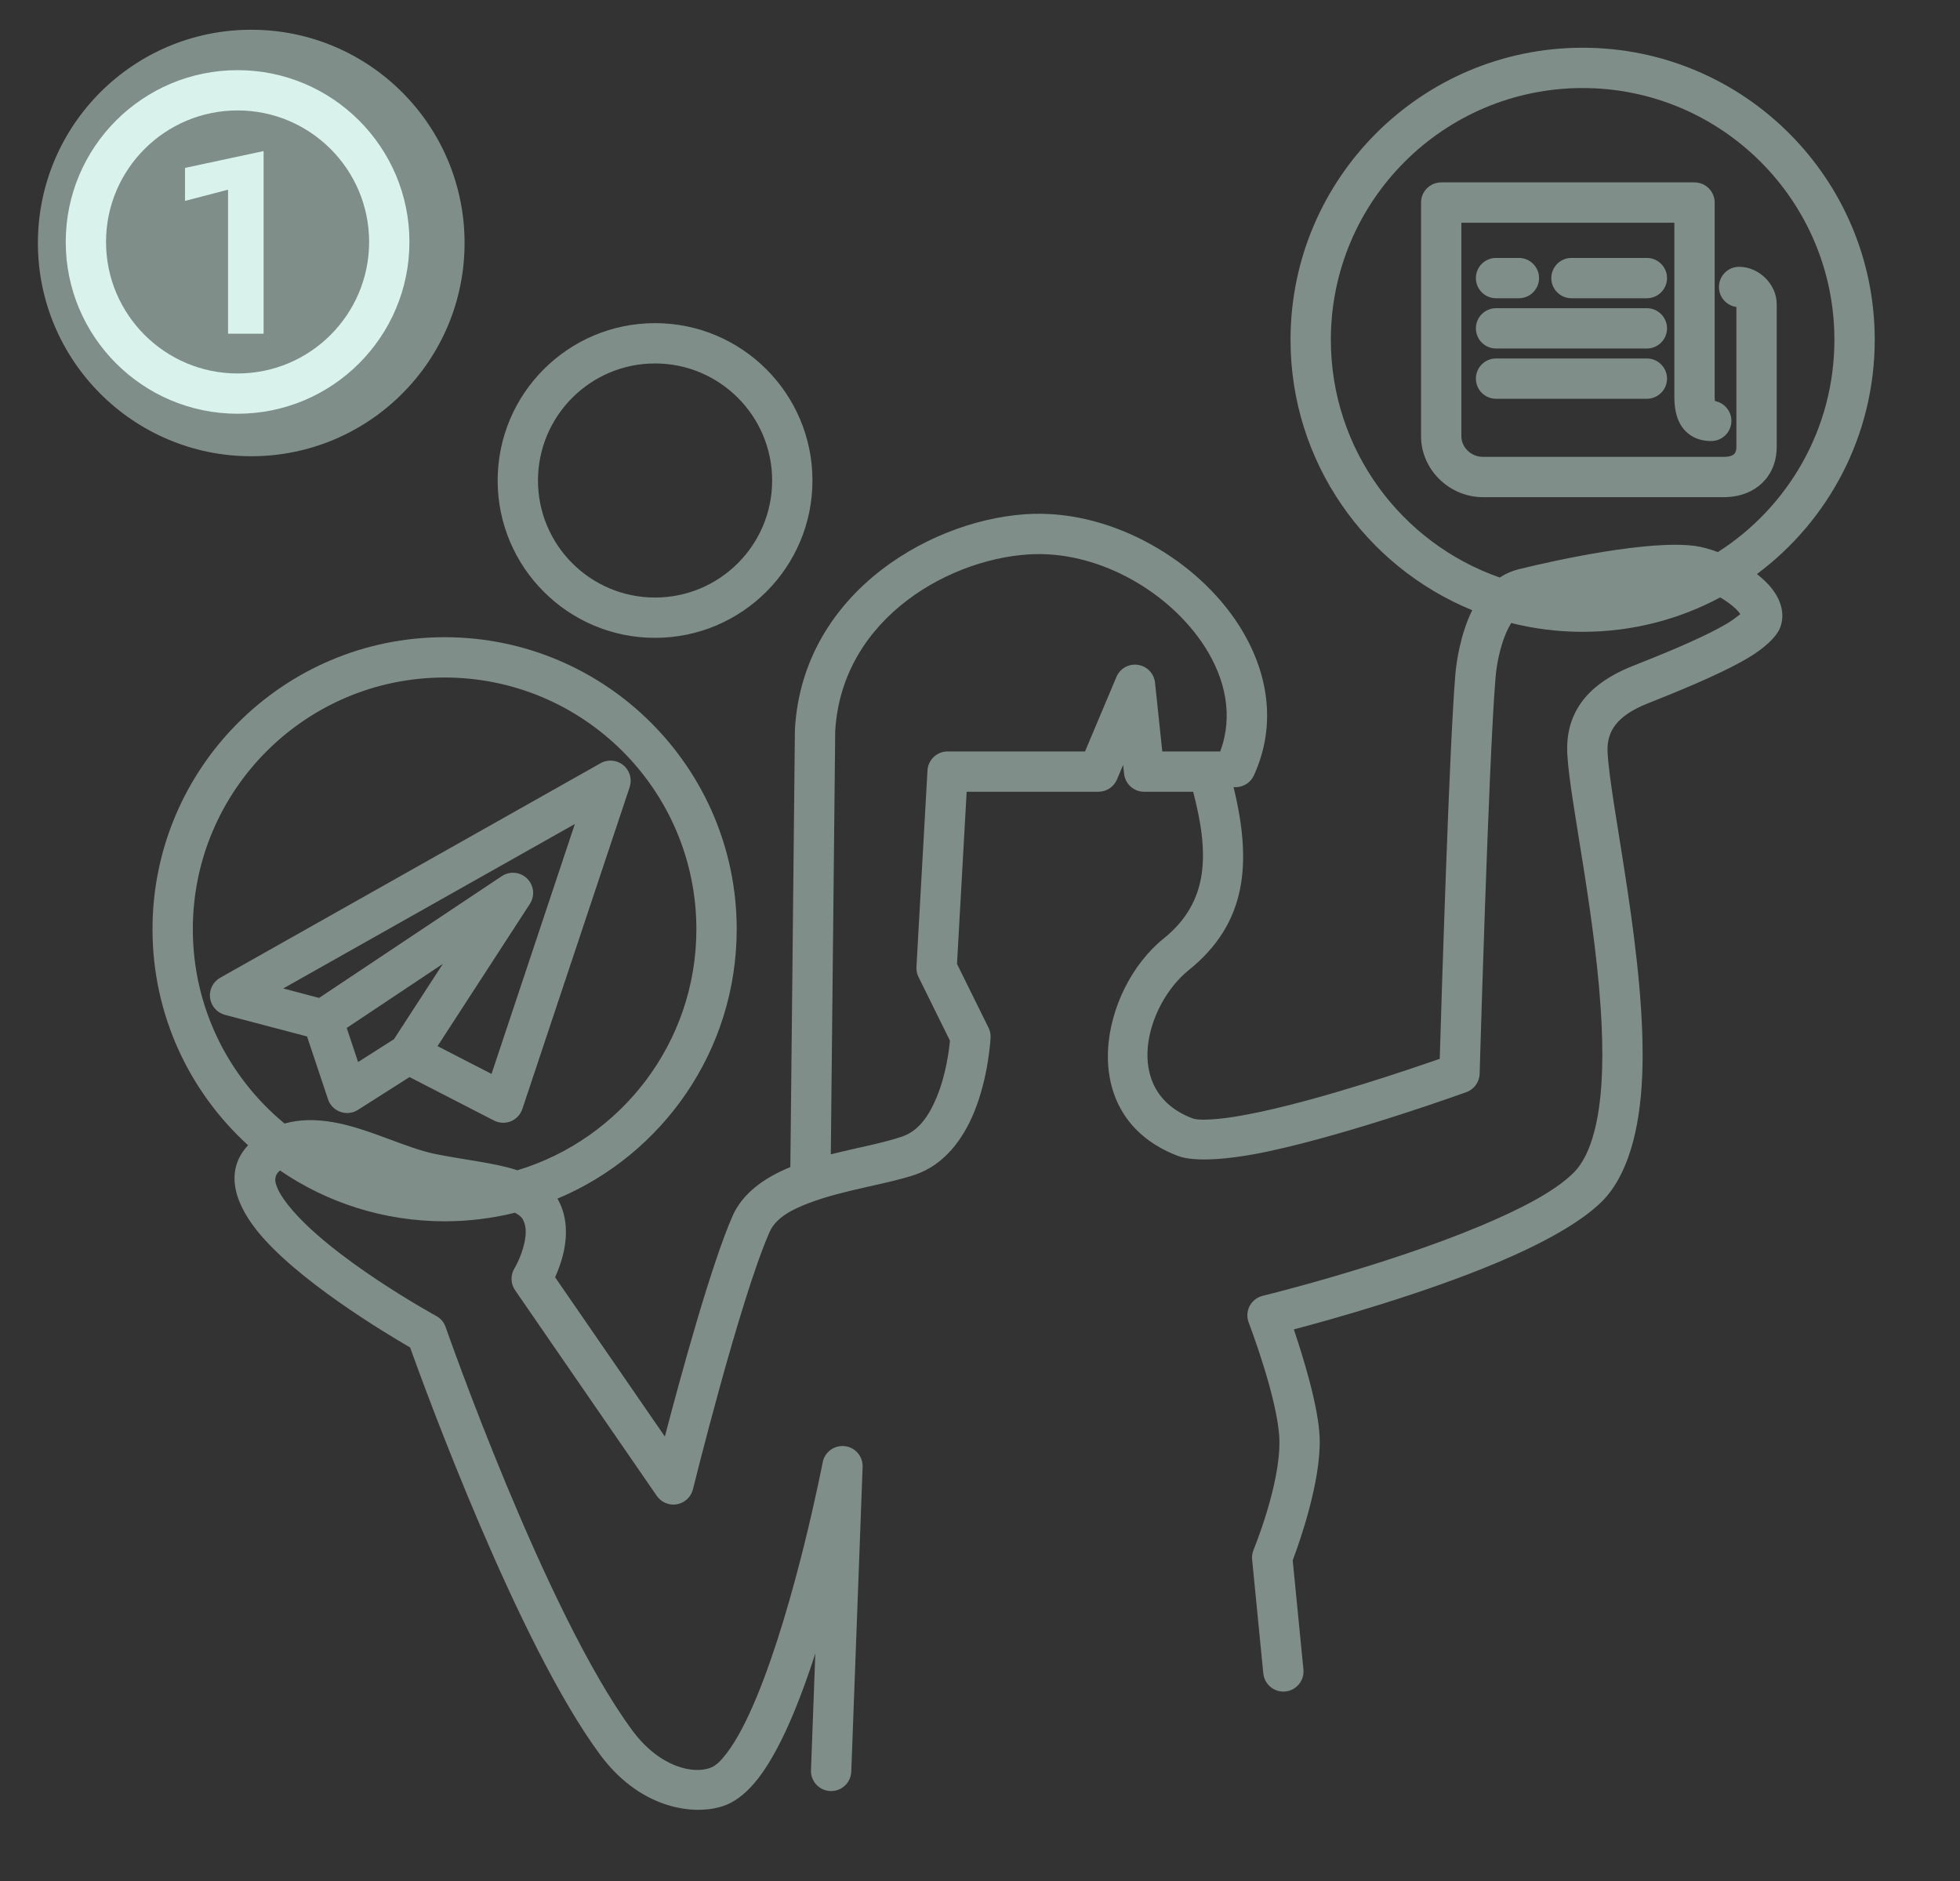 <?xml version="1.0" encoding="UTF-8" standalone="no"?>
<!DOCTYPE svg PUBLIC "-//W3C//DTD SVG 1.1//EN" "http://www.w3.org/Graphics/SVG/1.1/DTD/svg11.dtd">
<svg width="100%" height="100%" viewBox="0 0 446 428" version="1.1" xmlns="http://www.w3.org/2000/svg" xmlns:xlink="http://www.w3.org/1999/xlink" xml:space="preserve" xmlns:serif="http://www.serif.com/" style="fill-rule:evenodd;clip-rule:evenodd;stroke-linejoin:round;stroke-miterlimit:2;">
    <rect x="0" y="0" width="446" height="428" fill="#333333" stroke="none"/>
    <g transform="matrix(1,0,0,1,-25467,-19271)">
        <g id="_1" serif:id="1" transform="matrix(0.495,0,0,0.534,25467.2,18762.2)">
            <rect x="0" y="955" width="900" height="800" style="fill:none;"/>
            <g transform="matrix(2.101,0,0,1.947,-96.346,-13792.1)">
                <path d="M99.947,7823.77C87.101,7812.08 79.032,7795.22 79.032,7776.5C79.032,7741.23 107.67,7712.59 142.943,7712.59C178.216,7712.59 206.854,7741.23 206.854,7776.5C206.854,7803.02 190.661,7825.8 167.631,7835.46C167.727,7835.62 167.819,7835.78 167.906,7835.95C169.721,7839.41 169.785,7843.38 169.041,7846.91C168.573,7849.14 167.799,7851.16 167.121,7852.66C167.121,7852.66 191.135,7887.52 191.135,7887.52C194.65,7874.09 201.265,7849.9 205.963,7839.22C208.092,7834.38 212.75,7830.93 218.594,7828.55L219.59,7732.95C219.59,7732.89 219.592,7732.82 219.596,7732.76C221.278,7702.32 250.579,7686.14 271.887,7685.59C289.405,7685.14 307.623,7695.7 316.743,7709.99C323.123,7719.98 325.125,7731.7 320.008,7742.84C319.201,7744.6 317.383,7745.57 315.561,7745.39C319.621,7761.98 318.527,7775.18 305.763,7785.44C296.481,7792.9 290.901,7811.94 306.564,7817.88C307.408,7818.2 308.639,7818.2 310.135,7818.14C313.271,7818.02 317.269,7817.36 321.649,7816.42C335.848,7813.35 353.837,7807.25 360.68,7804.85C361.085,7791.29 362.789,7735.98 364.105,7720.62C364.308,7718.26 365.163,7711.92 367.793,7706.68C344.477,7697.15 328.032,7674.23 328.032,7647.5C328.032,7612.23 356.67,7583.59 391.943,7583.59C427.216,7583.59 455.854,7612.23 455.854,7647.5C455.854,7668.48 445.72,7687.12 430.084,7698.77C431.389,7699.8 432.516,7700.88 433.361,7701.96C435.733,7705 436.19,7708.17 435.034,7710.78C434.232,7712.6 431.747,7715 428.033,7717.19C421.636,7720.96 411.332,7725.02 406.136,7727.1C399.472,7729.76 397.159,7733.18 397.404,7737.77C398.05,7749.85 406.017,7783.67 404.977,7808.6C404.479,7820.54 401.761,7830.54 396.101,7836.14C391.406,7840.78 382.86,7845.42 373.119,7849.51C356.975,7856.29 337.536,7861.75 328.756,7864.07C330.837,7870.24 334.195,7881.14 334.408,7887.86C334.711,7897.39 329.951,7910.79 328.51,7914.61L330.855,7938.49C331.093,7940.91 329.319,7943.07 326.896,7943.31C324.474,7943.55 322.314,7941.77 322.076,7939.35L319.628,7914.43C319.558,7913.72 319.663,7913 319.933,7912.34C319.933,7912.34 325.902,7897.92 325.592,7888.14C325.312,7879.33 318.875,7862.56 318.875,7862.56C318.428,7861.38 318.509,7860.06 319.097,7858.94C319.686,7857.83 320.727,7857.02 321.955,7856.72C321.955,7856.72 348.698,7850.2 369.705,7841.38C378.22,7837.8 385.794,7833.92 389.899,7829.86C392.082,7827.7 393.493,7824.57 394.476,7820.85C396.19,7814.35 396.494,7806.19 396.104,7797.54C395.073,7774.68 389.145,7748.53 388.596,7738.24C388.372,7734.05 389.237,7730.3 391.598,7726.96C393.763,7723.9 397.291,7721.13 402.864,7718.9C407.769,7716.94 417.516,7713.15 423.556,7709.59C424.609,7708.97 425.768,7708.08 426.452,7707.54C426.182,7707.17 425.815,7706.71 425.481,7706.4C424.527,7705.5 423.335,7704.64 422.045,7703.88C413.073,7708.69 402.824,7711.41 391.943,7711.41C386.551,7711.41 381.314,7710.74 376.31,7709.48C376.099,7709.83 375.901,7710.2 375.714,7710.57C373.659,7714.61 373.051,7719.55 372.895,7721.38C371.399,7738.83 369.409,7808.13 369.409,7808.13C369.357,7809.94 368.206,7811.53 366.505,7812.15C366.505,7812.15 341.91,7821.07 323.512,7825.04C314.637,7826.96 307.021,7827.48 303.436,7826.12C280.424,7817.4 286.599,7789.53 300.237,7778.56C310.394,7770.4 310.193,7759.7 306.73,7746.41L296,7746.41C293.743,7746.41 291.85,7744.71 291.614,7742.46L291.409,7740.52L290.065,7743.71C289.376,7745.35 287.775,7746.41 286,7746.41C286,7746.41 257.17,7746.41 257.17,7746.41L255.057,7784.09L261.954,7798.05C262.285,7798.72 262.44,7799.46 262.406,7800.2C262.406,7800.2 262.011,7808.78 258.748,7816.66C256.292,7822.6 252.205,7828.01 246.042,7830.16C240.108,7832.24 230.535,7833.46 222.844,7836.35C218.918,7837.83 215.432,7839.61 214.037,7842.78C207.523,7857.59 197.281,7899.06 197.281,7899.06C196.864,7900.74 195.498,7902.03 193.791,7902.34C192.083,7902.65 190.352,7901.93 189.368,7900.5L158.368,7855.5C157.38,7854.07 157.328,7852.19 158.236,7850.7C158.236,7850.7 159.757,7848.19 160.409,7845.1C160.751,7843.48 160.926,7841.64 160.094,7840.05C159.746,7839.39 159.098,7838.95 158.345,7838.55C158.339,7838.55 158.334,7838.55 158.329,7838.54C153.4,7839.76 148.246,7840.41 142.943,7840.41C129.592,7840.41 117.191,7836.31 106.935,7829.3C106.904,7829.32 106.874,7829.35 106.844,7829.37C105.858,7830.2 105.72,7831.24 106.068,7832.35C106.528,7833.83 107.512,7835.35 108.773,7836.94C117.976,7848.49 141.128,7861.14 141.128,7861.14C142.08,7861.66 142.805,7862.52 143.163,7863.54C143.163,7863.54 164.953,7926.07 184.046,7951.87C189.982,7959.9 197.451,7961.54 201.297,7959.93C202.476,7959.44 203.543,7958.29 204.665,7956.82C206.989,7953.79 209.175,7949.44 211.233,7944.48C219.748,7923.94 225.669,7893.16 225.669,7893.16C226.106,7890.9 228.211,7889.36 230.501,7889.62C232.791,7889.88 234.493,7891.86 234.408,7894.16L231.922,7960.86C231.832,7963.29 229.783,7965.19 227.35,7965.1C224.918,7965.01 223.016,7962.96 223.107,7960.53C223.107,7960.53 224.059,7934.99 224.058,7934.99C222.609,7939.47 221.043,7943.85 219.382,7947.86C216.987,7953.64 214.374,7958.65 211.669,7962.19C209.436,7965.1 207.049,7967.09 204.703,7968.07C198.677,7970.59 186.254,7969.69 176.954,7957.12C159.157,7933.07 138.973,7878 135.394,7868.02C129.882,7864.83 110.402,7853.14 101.872,7842.43C96.369,7835.52 95.196,7828.82 99.947,7823.77ZM158.866,7829.25C181.518,7822.41 198.032,7801.37 198.032,7776.5C198.032,7746.1 173.347,7721.41 142.943,7721.41C112.538,7721.41 87.854,7746.1 87.854,7776.5C87.854,7793.61 95.671,7808.91 107.925,7819.02C111.336,7818.05 114.989,7818.09 118.743,7818.76C126.37,7820.11 134.448,7824.37 140.878,7825.68C147.089,7826.94 153.619,7827.59 158.508,7829.13C158.628,7829.17 158.748,7829.21 158.866,7829.25ZM227.445,7825.76C233.204,7824.31 239.031,7823.27 243.135,7821.84C246.906,7820.52 249.094,7816.92 250.597,7813.29C252.639,7808.35 253.31,7803.09 253.513,7800.88L246.634,7786.95C246.297,7786.27 246.142,7785.51 246.185,7784.75L248.596,7741.75C248.727,7739.42 250.66,7737.59 253,7737.59L283.071,7737.59L289.935,7721.29C290.716,7719.43 292.654,7718.34 294.645,7718.64C296.636,7718.93 298.176,7720.54 298.386,7722.54L299.971,7737.59L312.646,7737.59C315.569,7729.78 313.758,7721.7 309.308,7714.73C301.737,7702.88 286.655,7694.04 272.113,7694.41C254.443,7694.86 229.862,7707.94 228.409,7733.15L227.445,7825.76ZM421.535,7693.96C436.861,7684.18 447.032,7667.02 447.032,7647.5C447.032,7617.1 422.347,7592.41 391.943,7592.41C361.538,7592.41 336.854,7617.1 336.854,7647.5C336.854,7671.56 352.306,7692.03 373.819,7699.53C375.059,7698.71 376.433,7698.09 377.944,7697.72C386.365,7695.64 406.689,7691.24 416.613,7692.63C418.153,7692.85 419.834,7693.32 421.535,7693.96ZM153.749,7818.36C153.749,7818.36 135.275,7808.85 135.275,7808.85L123.982,7816.03C122.836,7816.76 121.418,7816.92 120.138,7816.46C118.859,7816.01 117.86,7814.99 117.431,7813.7L112.849,7799.96L94.878,7795.23C93.141,7794.77 91.855,7793.31 91.625,7791.53C91.396,7789.74 92.269,7788 93.833,7787.12L177.082,7740.16C178.671,7739.26 180.647,7739.44 182.055,7740.6C183.462,7741.76 184.01,7743.66 183.433,7745.4L159.953,7815.84C159.545,7817.06 158.625,7818.04 157.432,7818.53C156.239,7819.01 154.894,7818.95 153.749,7818.36ZM141.398,7802.08L153.212,7808.16L171.444,7753.47L107.635,7789.46L115.483,7791.53L155.456,7764.88C157.197,7763.72 159.514,7763.94 161.003,7765.41C162.491,7766.88 162.742,7769.19 161.603,7770.95L141.398,7802.08ZM121.528,7798.1L124.014,7805.56L131.867,7800.56L142.57,7784.07L121.528,7798.1ZM373,7649.41C370.566,7649.41 368.589,7647.43 368.589,7645C368.589,7642.57 370.566,7640.59 373,7640.59L406,7640.59C408.434,7640.59 410.411,7642.57 410.411,7645C410.411,7647.43 408.434,7649.41 406,7649.41L373,7649.41ZM373,7660.41C370.566,7660.41 368.589,7658.43 368.589,7656C368.589,7653.57 370.566,7651.59 373,7651.59L406,7651.59C408.434,7651.59 410.411,7653.57 410.411,7656C410.411,7658.43 408.434,7660.41 406,7660.41L373,7660.41ZM373,7638.41C370.566,7638.41 368.589,7636.43 368.589,7634C368.589,7631.57 370.566,7629.59 373,7629.59L378,7629.59C380.434,7629.59 382.411,7631.57 382.411,7634C382.411,7636.43 380.434,7638.41 378,7638.41L373,7638.41ZM420.895,7660.91C422.942,7661.29 424.493,7663.09 424.493,7665.25C424.493,7667.68 422.517,7669.66 420.082,7669.66C418.132,7669.66 416.48,7669.14 415.145,7668.1C413.53,7666.84 412.016,7664.56 412.016,7660.04C412.016,7660.04 412.016,7621.88 412.016,7621.88L365.411,7621.88L365.411,7668.58L365.411,7668.59C365.406,7671.1 367.596,7673.12 370.111,7673.12L423.123,7673.12C423.929,7673.08 424.633,7672.94 425.099,7672.5C425.49,7672.12 425.587,7671.55 425.587,7670.86L425.587,7640.32C423.433,7640.03 421.77,7638.18 421.77,7635.94C421.77,7633.51 423.747,7631.53 426.181,7631.53C430.522,7631.53 434.409,7635.35 434.409,7639.69L434.409,7670.86C434.409,7674.31 433.175,7676.98 431.201,7678.87C429.318,7680.67 426.662,7681.81 423.378,7681.94C423.323,7681.94 423.268,7681.94 423.213,7681.94L370.111,7681.94C362.786,7681.94 356.577,7675.9 356.589,7668.58L356.589,7617.47C356.589,7615.04 358.564,7613.06 361,7613.06L416.426,7613.06C418.862,7613.06 420.837,7615.04 420.837,7617.47L420.837,7660.04C420.837,7660.31 420.864,7660.63 420.895,7660.91ZM389.5,7638.41C387.066,7638.41 385.089,7636.43 385.089,7634C385.089,7631.57 387.066,7629.59 389.5,7629.59L406,7629.59C408.434,7629.59 410.411,7631.57 410.411,7634C410.411,7636.43 408.434,7638.41 406,7638.41L389.5,7638.41ZM188.991,7643.86C207.998,7643.86 223.429,7659.29 223.429,7678.3C223.429,7697.3 207.998,7712.73 188.991,7712.73C169.984,7712.73 154.553,7697.3 154.553,7678.3C154.553,7659.29 169.984,7643.86 188.991,7643.86ZM188.991,7652.68C174.853,7652.68 163.375,7664.16 163.375,7678.3C163.375,7692.43 174.853,7703.91 188.991,7703.91C203.129,7703.91 214.608,7692.43 214.608,7678.3C214.608,7664.16 203.129,7652.68 188.991,7652.68Z" style="fill:rgb(128,142,138);"/>
            </g>
            <g transform="matrix(2.109,0,0,1.954,-34716.1,-34173.3)">
                <circle cx="16515.5" cy="18029.5" r="46.5" style="fill:rgb(128,142,138);"/>
            </g>
            <g transform="matrix(1.172,0,0,1.086,-79.815,-7378.52)">
                <path d="M160.943,7699.1C198.144,7699.1 228.347,7729.3 228.347,7766.5C228.347,7803.7 198.144,7833.9 160.943,7833.9C123.741,7833.9 93.538,7803.7 93.538,7766.5C93.538,7729.3 123.741,7699.1 160.943,7699.1ZM160.943,7714.9C132.467,7714.9 109.347,7738.02 109.347,7766.5C109.347,7794.98 132.467,7818.1 160.943,7818.1C189.419,7818.1 212.538,7794.98 212.538,7766.5C212.538,7738.02 189.419,7714.9 160.943,7714.9ZM140.318,7750.4L140.318,7737.45L171.147,7730.85L171.147,7802.5L157.206,7802.5L157.206,7745.99L140.318,7750.4Z" style="fill:rgb(218,242,236);"/>
            </g>
        </g>
    </g>
</svg>
